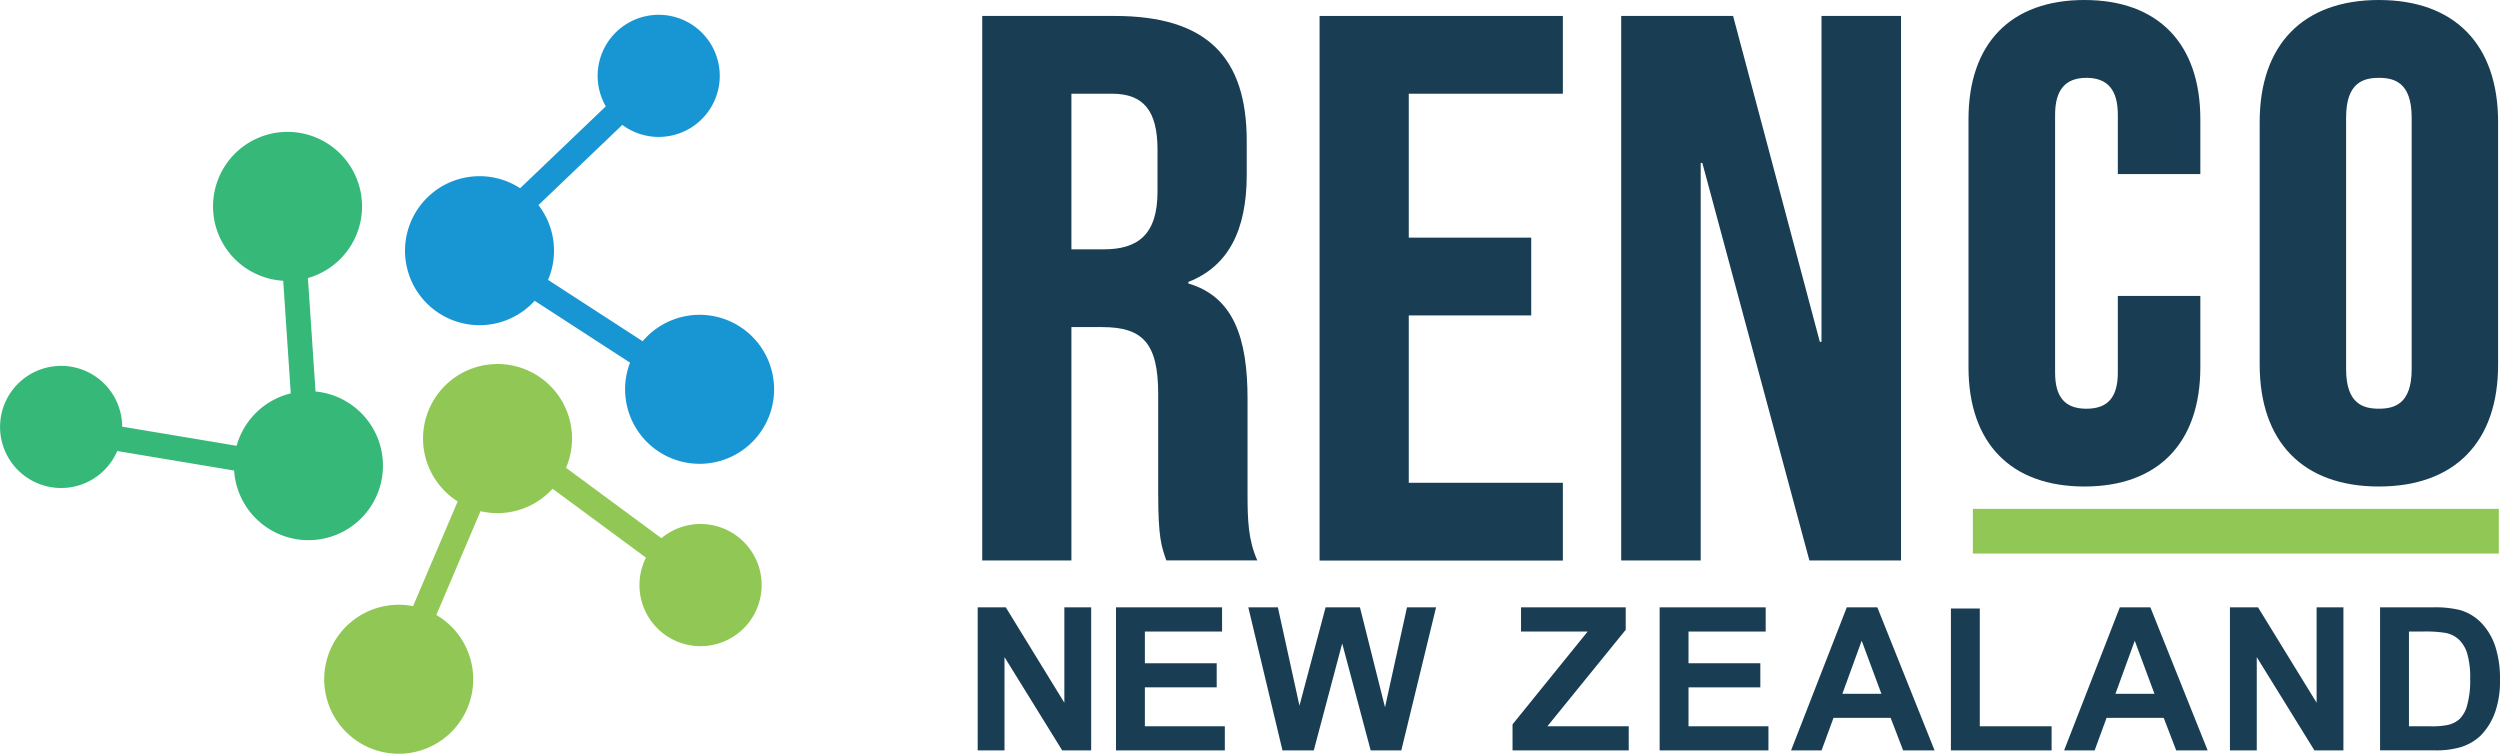 <svg xmlns="http://www.w3.org/2000/svg" viewBox="0 0 838.89 252.94"><defs><style>.cls-1{fill:#91c855;}.cls-2{fill:#193e54;}.cls-3{fill:#36b878;}.cls-4{fill:#1896d4;}</style></defs><g id="Layer_2" data-name="Layer 2"><g id="Layer_1-2" data-name="Layer 1"><rect class="cls-1" x="662" y="170.75" width="176.5" height="15"/><path class="cls-2" d="M328.07,251.8v-48h9.43l19.65,32v-32h9v48h-9.72l-19.36-31.3v31.3Z"/><path class="cls-2" d="M374.48,251.8v-48h35.59v8.12h-25.9v10.64h24.1v8.09h-24.1v13.06H411v8.09Z"/><path class="cls-2" d="M430.34,251.8l-11.46-48h9.92l7.24,33,8.77-33h11.53l8.41,33.53,7.37-33.53h9.76l-11.66,48H459.94l-9.56-35.89-9.53,35.89Z"/><path class="cls-2" d="M507.54,251.8v-8.74l25.21-31.14H510.39V203.8h35.13v7.53l-26.29,32.38h27.3v8.09Z"/><path class="cls-2" d="M556.9,251.8v-48h35.59v8.12h-25.9v10.64h24.1v8.09h-24.1v13.06h26.82v8.09Z"/><path class="cls-2" d="M649.16,251.8H638.61l-4.19-10.91H615.24l-4,10.91H601l18.7-48h10.25Zm-17.85-19L624.7,215l-6.48,17.81Z"/><path class="cls-2" d="M654.64,251.8V204.19h9.69v39.52h24.1v8.09Z"/><path class="cls-2" d="M740.79,251.8H730.24l-4.19-10.91H706.87l-4,10.91H692.62l18.7-48h10.25Zm-17.85-19L716.33,215l-6.48,17.81Z"/><path class="cls-2" d="M748.27,251.8v-48h9.43l19.65,32v-32h9v48h-9.73l-19.35-31.3v31.3Z"/><path class="cls-2" d="M798.65,203.8h17.71a34.64,34.64,0,0,1,9.13.91,16.12,16.12,0,0,1,7.24,4.42,20.85,20.85,0,0,1,4.58,7.78,35.37,35.37,0,0,1,1.58,11.35,31.3,31.3,0,0,1-1.48,10.21,21.13,21.13,0,0,1-5.14,8.48,16.91,16.91,0,0,1-6.81,3.83,29.2,29.2,0,0,1-8.58,1H798.65Zm9.69,8.12v31.79h7.23a26.08,26.08,0,0,0,5.86-.46,8.9,8.9,0,0,0,3.92-2,10.12,10.12,0,0,0,2.53-4.63,31.07,31.07,0,0,0,1-8.79,28.52,28.52,0,0,0-1-8.55,10.9,10.9,0,0,0-2.75-4.64,9.09,9.09,0,0,0-4.48-2.26,43.5,43.5,0,0,0-8-.46Z"/><path class="cls-2" d="M329.59,5.35H374c31,0,44.35,13.84,44.35,42V58.6c0,18.79-6.26,30.8-19.59,36v.52c15,4.44,19.86,18,19.86,38.63v32.1c0,8.87.27,15.4,3.27,22.19H391.36c-1.63-4.7-2.72-7.57-2.72-22.45V132.2c0-17-5.17-22.44-18.78-22.44H359.52v78.3H329.59Zm40.82,78.31c11.16,0,18-4.7,18-19.32V50.25c0-13-4.63-18.8-15.24-18.8H359.52V83.66Z"/><path class="cls-2" d="M442.79,5.35h81.64v26.1H472.72V79.74h41.09v26.1H472.72V162h51.71v26.1H442.79Z"/><path class="cls-2" d="M544,5.35h37.55l29.11,109.36h.55V5.35H637.9V188.06H607.15L571.23,54.68h-.55V188.06H544Z"/><path class="cls-2" d="M662.54,123.21V40c0-23.88,12.76-38,36.9-38s36.9,14.16,36.9,38V56.41H712.65V38.49c0-10.17-5-14.37-12.53-14.37s-12.52,4.2-12.52,14.37V125c0,10.17,5,14.15,12.52,14.15s12.53-4,12.53-14.15V101.31h23.69v21.9c0,23.89-12.75,38-36.9,38S662.54,147.1,662.54,123.21Z"/><path class="cls-2" d="M699.44,163.25c-24.72,0-38.9-14.59-38.9-40V40c0-25.44,14.18-40,38.9-40s38.9,14.6,38.9,40V58.41H710.65V38.5c0-8.33-3.44-12.38-10.53-12.38S689.6,30.17,689.6,38.5V125c0,8.29,3.34,12.15,10.52,12.15s10.53-3.86,10.53-12.15V99.31h27.69v23.9C738.34,148.66,724.16,163.25,699.44,163.25ZM699.44,4c-22.5,0-34.9,12.8-34.9,36v83.17c0,23.24,12.4,36,34.9,36s34.9-12.8,34.9-36v-19.9H714.65V125c0,10.42-5.16,16.15-14.53,16.15S685.6,135.4,685.6,125V38.5c0-14.25,9.1-16.38,14.52-16.38s14.53,2.13,14.53,16.38V54.41h19.69V40C734.34,16.8,722,4,699.44,4Z"/><path class="cls-2" d="M760.21,122.32V40.93c0-24.77,13.44-38.93,38-38.93s38,14.16,38,38.93v81.39c0,24.78-13.44,38.93-38,38.93S760.21,147.1,760.21,122.32Zm51,1.55V39.38c0-11.06-5-15.26-13-15.26s-13,4.2-13,15.26v84.49c0,11.06,5,15.26,13,15.26S811.23,134.93,811.23,123.87Z"/><path class="cls-2" d="M798.25,163.25c-25.45,0-40-14.92-40-40.93V40.93c0-26,14.59-40.93,40-40.93s40,14.92,40,40.93v81.39C838.29,148.33,823.69,163.25,798.25,163.25ZM798.25,4c-23.24,0-36,13.11-36,36.93v81.39c0,23.82,12.8,36.93,36,36.93s36-13.11,36-36.93V40.93C834.29,17.11,821.49,4,798.25,4Zm0,137.13c-6.84,0-15-3-15-17.26V39.38c0-14.27,8.15-17.26,15-17.26s15,3,15,17.26v84.49C813.23,138.14,805.08,141.13,798.25,141.13Zm0-115c-5.12,0-11,1.5-11,13.26v84.49c0,11.76,5.87,13.26,11,13.26s11-1.5,11-13.26V39.38C809.23,27.62,803.36,26.12,798.25,26.12Z"/><path class="cls-3" d="M105.88,131.37,103.32,93.3a25,25,0,1,0-8.29.91L97.57,132A25,25,0,0,0,79.4,149.59L41,143.17a20.49,20.49,0,1,0-1.66,8.17l39.22,6.55a25,25,0,1,0,27.32-26.52Z"/><path class="cls-1" d="M153.56,168.3l-14.95,35.1a25,25,0,1,0,7.8,2.95l14.83-34.82A25,25,0,0,0,185.42,164l31.34,23.12a20.5,20.5,0,1,0,5.18-6.53l-32-23.61a25,25,0,1,0-36.37,11.28Z"/><path class="cls-4" d="M179.41,100.93l32,20.76a25,25,0,1,0,4.24-7.18L183.9,93.92a25,25,0,0,0-3.22-25.1l28.14-26.91a20.49,20.49,0,1,0-5.54-6.22L174.53,63.16a25,25,0,1,0,4.88,37.77Z"/></g></g></svg>
